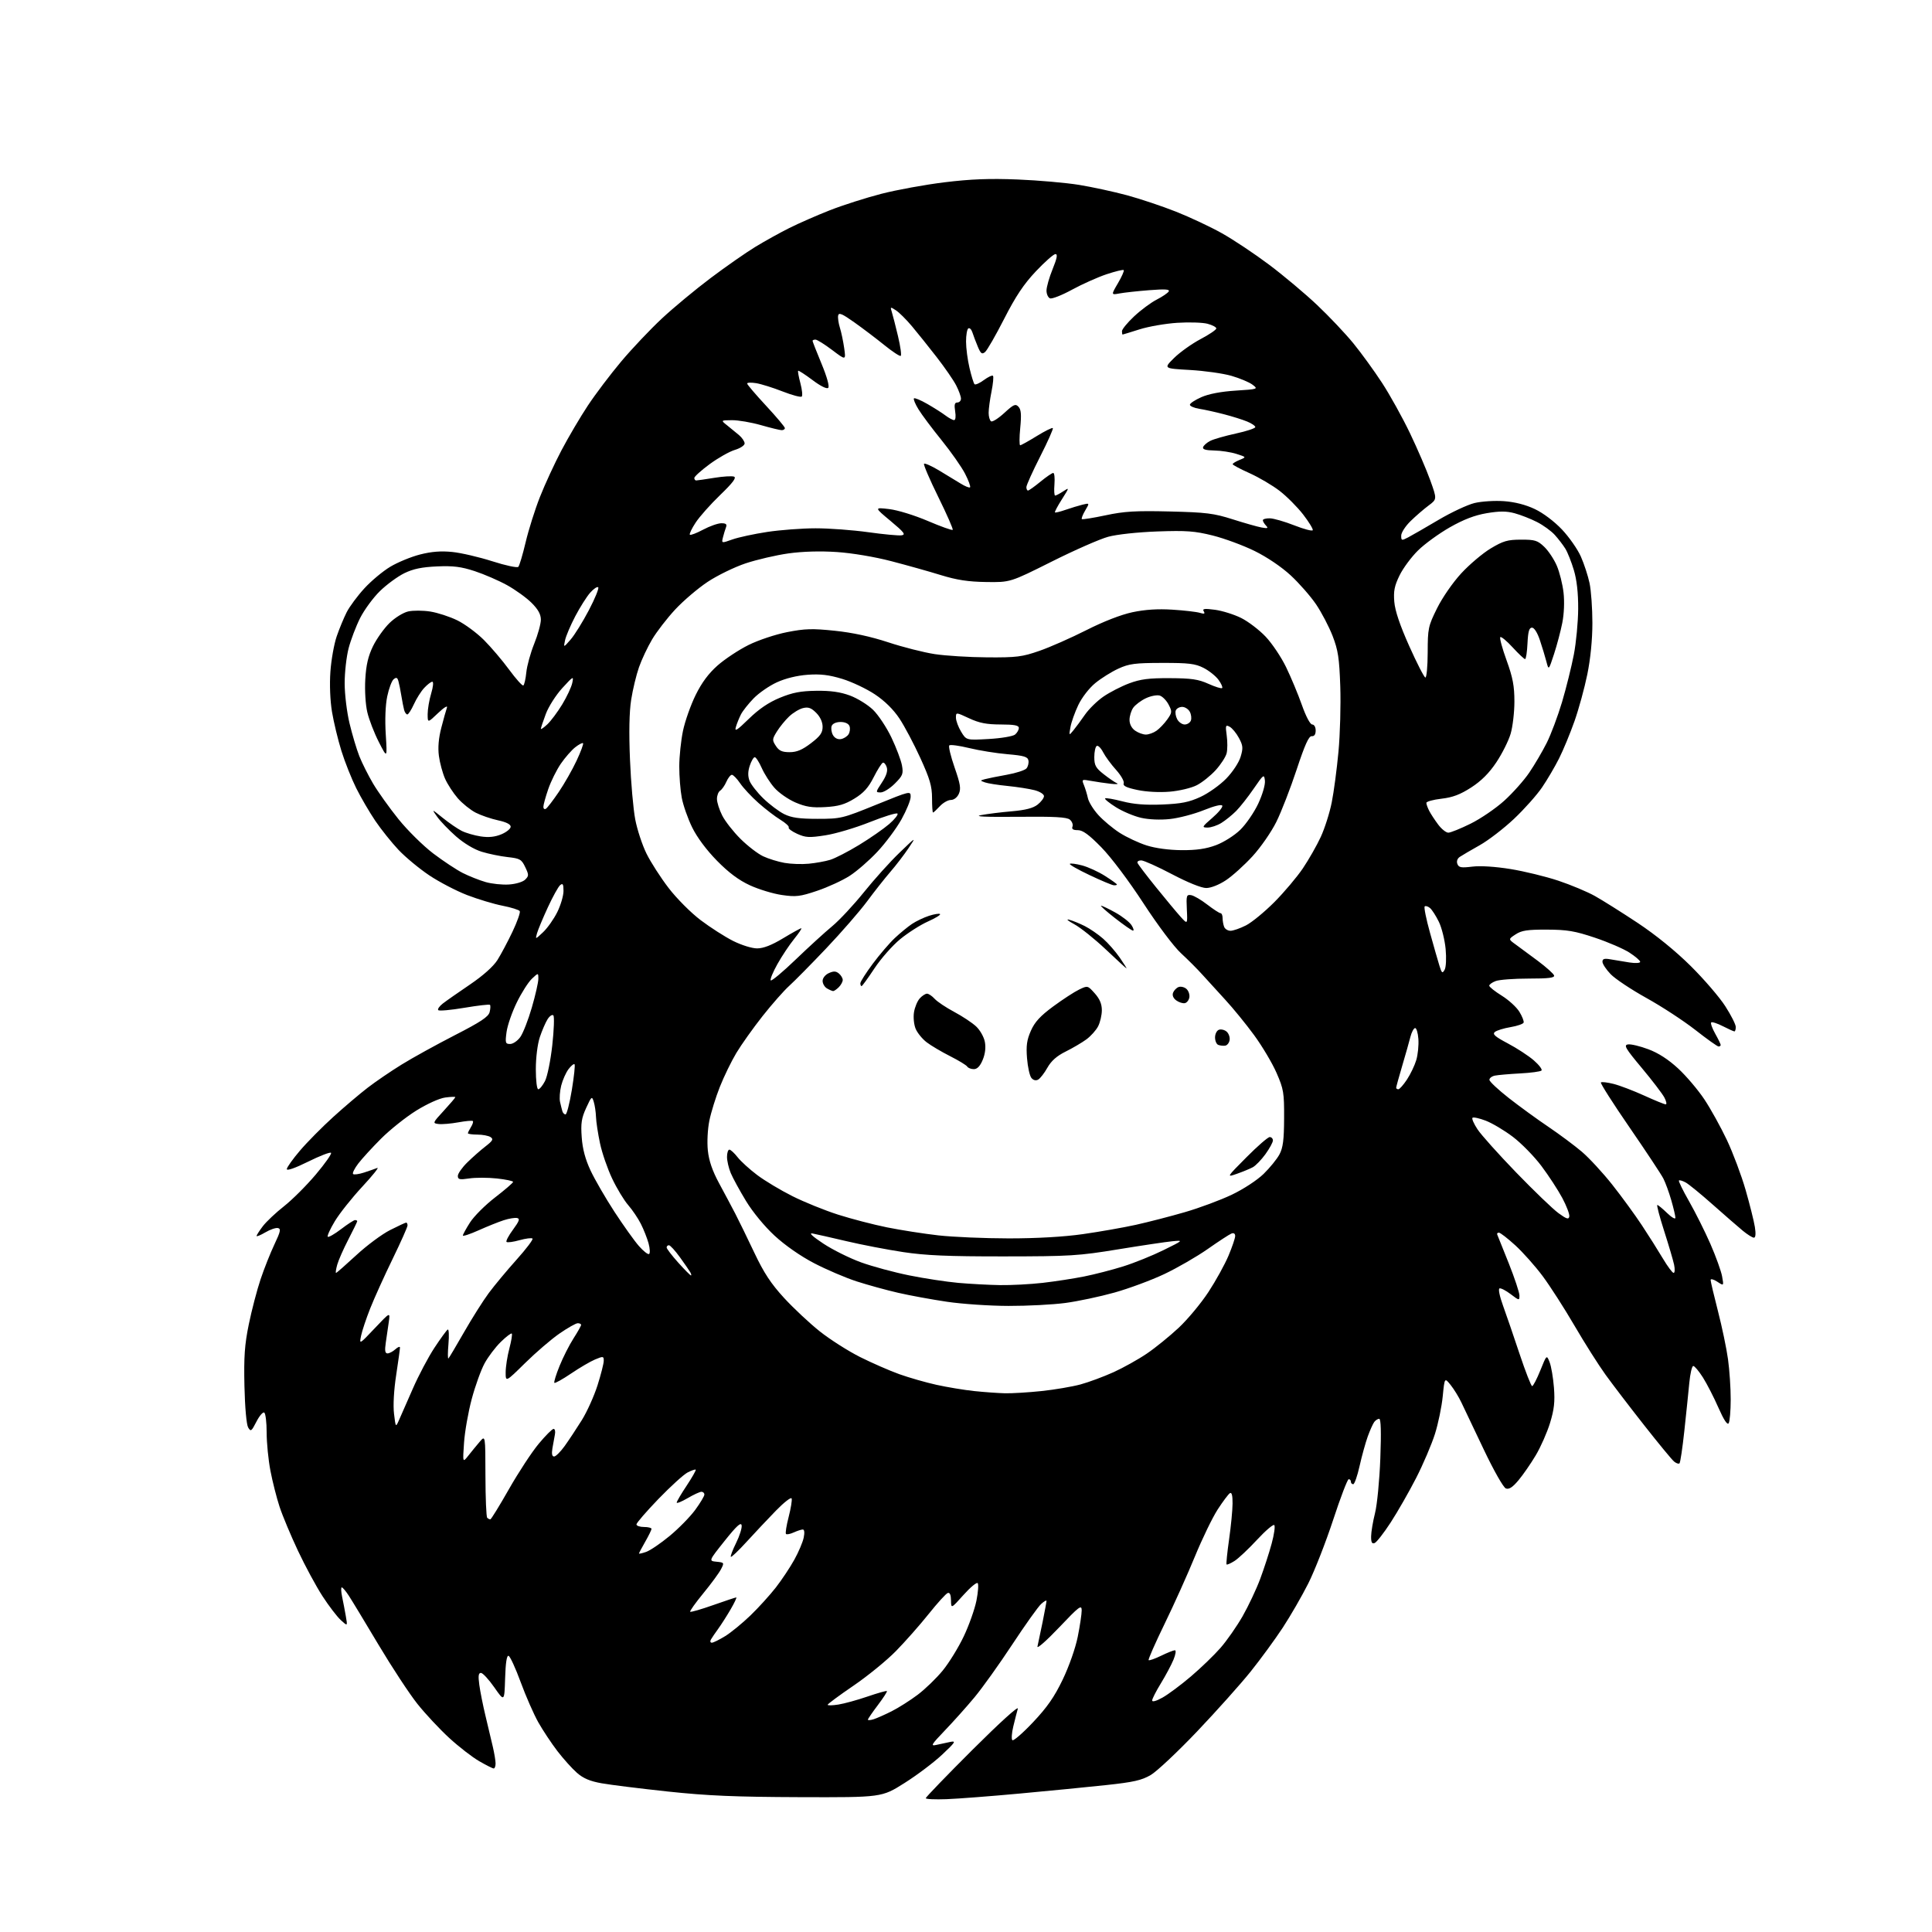 <?xml version="1.0" encoding="UTF-8" standalone="no"?>
<svg 
  version="1.1" 
  xmlns="http://www.w3.org/2000/svg" 
  xmlns:xlink="http://www.w3.org/1999/xlink" 
  xmlns:svg="http://www.w3.org/2000/svg"
  xmlns:rdf="http://www.w3.org/1999/02/22-rdf-syntax-ns#"
  xmlns:cc="http://creativecommons.org/ns#"
  xmlns:dc="http://purl.org/dc/elements/1.1/"
  viewBox="0 0 768 768"
  width="768"
  height="768"
>
<style>svg {background-color: white; }</style>"
<path stroke="none" fill="black" fill-rule="evenodd" d="M376.25,715.20C371.71,715.37 368.00,715.20 368.00,714.81C368.00,714.42 376.38,705.74 386.62,695.52C397.43,684.75 404.97,677.91 404.60,679.23C404.24,680.48 403.44,683.64 402.81,686.25C402.17,688.86 402.01,691.33 402.43,691.75C402.85,692.16 406.55,688.96 410.63,684.64C416.26,678.68 419.12,674.57 422.45,667.64C424.96,662.42 427.52,655.13 428.42,650.64C429.29,646.32 429.99,641.60 429.99,640.14C429.98,637.79 428.99,638.53 420.95,647.00C415.98,652.23 412.14,655.60 412.41,654.50C412.67,653.40 413.59,649.03 414.45,644.79C415.30,640.55 416.00,636.77 416.00,636.39C416.00,636.00 415.04,636.55 413.88,637.60C412.71,638.64 407.53,645.91 402.37,653.74C397.21,661.58 390.45,671.03 387.35,674.74C384.26,678.46 378.97,684.37 375.61,687.87C370.17,693.55 369.80,694.18 372.25,693.62C373.76,693.28 376.24,692.75 377.75,692.44C380.16,691.95 379.77,692.56 374.54,697.48C371.27,700.56 364.52,705.65 359.54,708.79C350.50,714.50 350.50,714.50 318.00,714.40C292.28,714.31 281.33,713.85 265.50,712.16C254.50,710.98 242.64,709.51 239.14,708.88C234.52,708.06 231.84,706.92 229.33,704.71C227.42,703.04 223.94,699.16 221.58,696.09C219.22,693.01 215.80,687.86 213.98,684.64C212.17,681.42 209.02,674.24 206.98,668.68C204.94,663.13 202.78,658.43 202.17,658.22C201.44,657.98 200.98,660.97 200.79,667.18C200.50,676.50 200.50,676.50 196.50,670.76C194.30,667.61 191.91,665.02 191.19,665.01C190.20,665.00 190.04,666.17 190.53,669.75C190.88,672.36 191.98,677.88 192.97,682.00C193.96,686.12 195.27,691.64 195.88,694.26C196.50,696.88 197.00,699.92 197.00,701.01C197.00,702.11 196.66,703.00 196.25,702.99C195.84,702.99 193.25,701.69 190.50,700.10C187.75,698.52 182.38,694.36 178.57,690.86C174.76,687.36 169.06,681.26 165.90,677.29C162.75,673.33 155.80,662.75 150.45,653.79C145.11,644.83 139.79,636.04 138.62,634.26C137.45,632.47 136.21,631.01 135.86,631.01C135.50,631.00 135.57,632.69 136.00,634.75C136.43,636.81 137.10,640.30 137.48,642.50C138.18,646.50 138.18,646.50 135.46,644.00C133.96,642.62 130.69,638.35 128.20,634.50C125.70,630.65 121.32,622.55 118.47,616.50C115.62,610.45 112.32,602.57 111.14,598.99C109.96,595.40 108.32,588.95 107.50,584.65C106.67,580.34 106.00,573.52 106.00,569.47C106.00,565.43 105.57,561.85 105.04,561.52C104.51,561.20 103.11,562.83 101.93,565.14C99.95,569.01 99.68,569.20 98.64,567.43C97.98,566.31 97.36,559.44 97.17,551.00C96.91,539.31 97.24,534.54 98.91,526.40C100.05,520.84 102.15,512.80 103.58,508.54C105.01,504.27 107.50,498.02 109.10,494.64C111.52,489.54 111.75,488.44 110.47,488.17C109.63,487.99 107.37,488.76 105.47,489.89C103.56,491.01 102.00,491.65 102.00,491.31C102.00,490.97 103.13,489.21 104.50,487.41C105.88,485.61 109.66,482.04 112.91,479.49C116.15,476.94 121.84,471.27 125.53,466.89C129.23,462.51 131.96,458.62 131.59,458.26C131.22,457.89 127.12,459.48 122.46,461.79C117.33,464.33 114.01,465.50 114.01,464.74C114.02,464.06 116.38,460.74 119.26,457.37C122.14,453.99 128.10,447.97 132.50,443.98C136.90,439.99 143.06,434.76 146.19,432.36C149.32,429.95 155.39,425.81 159.69,423.16C163.98,420.50 173.47,415.27 180.77,411.52C191.11,406.22 194.17,404.19 194.64,402.31C194.97,400.99 195.03,399.70 194.77,399.44C194.51,399.18 189.94,399.71 184.61,400.61C179.28,401.51 174.60,401.94 174.22,401.55C173.84,401.17 174.65,400.00 176.01,398.93C177.38,397.87 182.25,394.46 186.83,391.36C192.05,387.82 196.12,384.18 197.74,381.62C199.16,379.37 201.86,374.28 203.75,370.31C205.63,366.34 206.92,362.68 206.61,362.18C206.30,361.68 203.23,360.72 199.77,360.04C196.32,359.37 189.99,357.46 185.69,355.81C181.40,354.16 174.63,350.63 170.65,347.97C166.67,345.31 161.16,340.74 158.40,337.82C155.65,334.89 151.50,329.71 149.19,326.30C146.89,322.90 143.47,317.05 141.60,313.30C139.74,309.56 137.09,302.90 135.72,298.50C134.35,294.10 132.67,287.13 131.98,283.00C131.23,278.50 130.98,272.10 131.34,266.99C131.67,262.31 132.80,255.98 133.85,252.94C134.90,249.89 136.69,245.57 137.83,243.33C138.97,241.10 142.13,236.84 144.85,233.88C147.56,230.92 152.20,227.05 155.14,225.29C158.09,223.52 163.41,221.33 166.97,220.42C171.56,219.25 175.31,218.96 179.83,219.42C183.35,219.78 190.50,221.45 195.73,223.12C200.95,224.80 205.59,225.79 206.04,225.33C206.48,224.88 207.79,220.47 208.95,215.56C210.11,210.64 212.66,202.54 214.63,197.56C216.59,192.57 220.45,184.22 223.20,179.00C225.95,173.78 230.67,165.77 233.69,161.21C236.70,156.66 242.68,148.76 246.96,143.67C251.24,138.58 258.51,130.90 263.12,126.60C267.73,122.30 276.45,115.07 282.50,110.52C288.55,105.97 296.53,100.41 300.23,98.15C303.94,95.89 310.01,92.52 313.73,90.66C317.46,88.79 324.71,85.61 329.86,83.59C335.00,81.57 344.23,78.62 350.36,77.04C356.49,75.46 367.80,73.40 375.50,72.46C385.92,71.19 393.34,70.90 404.50,71.35C412.75,71.68 423.77,72.65 429.00,73.50C434.23,74.36 442.77,76.21 448.00,77.62C453.23,79.04 462.00,81.97 467.50,84.15C473.00,86.33 481.23,90.19 485.78,92.75C490.33,95.30 498.76,100.92 504.50,105.23C510.24,109.54 518.83,116.75 523.58,121.25C528.33,125.74 534.81,132.59 537.97,136.46C541.13,140.33 546.28,147.43 549.41,152.23C552.54,157.03 557.53,166.03 560.50,172.23C563.47,178.43 567.10,186.86 568.57,190.97C571.25,198.44 571.25,198.44 567.88,200.96C566.02,202.34 562.81,205.11 560.75,207.12C558.69,209.12 557.00,211.73 557.00,212.91C557.00,214.93 557.16,214.97 559.75,213.62C561.26,212.83 566.69,209.71 571.80,206.68C576.92,203.65 583.38,200.63 586.16,199.96C588.94,199.29 594.21,198.96 597.86,199.22C602.16,199.53 606.48,200.64 610.11,202.36C613.43,203.93 617.85,207.26 620.92,210.50C623.77,213.52 627.15,218.36 628.42,221.25C629.70,224.14 631.25,228.88 631.87,231.80C632.49,234.71 633.00,241.84 633.00,247.64C633.00,254.26 632.25,261.85 630.99,268.03C629.89,273.45 627.59,281.84 625.88,286.69C624.17,291.53 621.41,298.20 619.75,301.50C618.09,304.80 615.05,309.98 612.99,313.00C610.94,316.02 605.93,321.65 601.85,325.50C597.77,329.35 591.63,334.07 588.19,336.00C584.76,337.93 581.21,340.00 580.31,340.61C579.30,341.29 578.93,342.37 579.33,343.43C579.89,344.87 580.83,345.04 585.25,344.50C588.45,344.10 594.38,344.48 600.46,345.46C605.93,346.35 614.48,348.43 619.46,350.09C624.43,351.75 630.98,354.49 634.00,356.18C637.02,357.87 644.67,362.68 651.00,366.87C658.23,371.67 666.06,378.03 672.08,384.00C677.36,389.23 683.54,396.42 685.83,399.99C688.13,403.56 690.00,407.27 690.00,408.24C690.00,409.21 689.76,410.00 689.46,410.00C689.16,410.00 687.09,409.07 684.86,407.93C682.63,406.79 680.54,406.12 680.23,406.44C679.91,406.76 680.62,408.77 681.82,410.90C683.02,413.03 684.00,415.05 684.00,415.39C684.00,415.72 683.62,416.00 683.16,416.00C682.70,416.00 678.53,413.04 673.91,409.41C669.28,405.79 660.55,400.08 654.50,396.73C648.45,393.37 642.04,389.10 640.25,387.24C638.46,385.38 637.00,383.16 637.00,382.32C637.00,381.13 637.74,380.91 640.25,381.36C642.04,381.68 645.41,382.24 647.75,382.60C650.10,382.96 652.00,382.85 652.00,382.35C652.00,381.85 650.09,380.21 647.75,378.69C645.41,377.17 639.23,374.50 634.00,372.75C626.03,370.08 622.96,369.57 614.96,369.54C607.19,369.51 604.86,369.86 602.49,371.42C599.56,373.33 599.56,373.33 602.46,375.42C604.05,376.56 608.05,379.52 611.36,382.00C614.67,384.48 617.55,387.06 617.77,387.75C618.07,388.70 615.61,389.00 607.65,389.00C601.86,389.00 595.98,389.44 594.57,389.98C593.15,390.51 592.00,391.34 592.00,391.83C592.00,392.31 594.24,394.10 596.98,395.80C599.72,397.50 602.87,400.38 603.98,402.20C605.09,404.01 605.85,405.95 605.67,406.49C605.49,407.03 603.14,407.85 600.45,408.30C597.76,408.75 594.96,409.62 594.22,410.23C593.18,411.10 594.29,412.08 599.40,414.78C602.98,416.67 607.62,419.69 609.71,421.51C611.79,423.32 613.17,425.14 612.77,425.55C612.36,425.96 608.54,426.48 604.27,426.70C600.00,426.93 595.49,427.32 594.25,427.57C593.01,427.83 592.03,428.59 592.07,429.27C592.10,429.95 595.58,433.20 599.79,436.50C604.01,439.80 611.07,444.94 615.48,447.91C619.89,450.89 625.87,455.34 628.78,457.81C631.68,460.27 637.12,466.16 640.87,470.89C644.62,475.63 649.91,482.88 652.63,487.00C655.36,491.12 659.12,497.09 661.00,500.25C662.88,503.41 664.81,506.00 665.29,506.00C665.77,506.00 665.85,504.54 665.48,502.75C665.10,500.96 663.31,494.89 661.50,489.25C659.69,483.61 658.48,479.00 658.81,479.00C659.14,479.00 660.89,480.44 662.70,482.20C664.52,483.95 666.00,484.81 666.00,484.10C666.00,483.39 665.27,480.26 664.37,477.15C663.48,474.04 662.06,470.15 661.22,468.50C660.38,466.85 654.33,457.70 647.77,448.17C641.20,438.63 636.08,430.59 636.38,430.29C636.68,429.99 638.94,430.25 641.41,430.87C643.88,431.49 649.35,433.58 653.57,435.50C657.79,437.43 661.66,439.00 662.15,439.00C662.65,439.00 662.40,437.76 661.60,436.25C660.79,434.74 656.75,429.45 652.61,424.50C646.11,416.72 645.37,415.45 647.15,415.17C648.28,414.98 651.92,415.85 655.23,417.09C659.23,418.58 663.22,421.16 667.11,424.76C670.34,427.75 675.02,433.27 677.52,437.03C680.02,440.78 684.04,448.05 686.47,453.18C688.89,458.31 692.24,467.23 693.90,473.00C695.56,478.77 697.22,485.41 697.59,487.75C698.02,490.48 697.88,492.00 697.20,492.00C696.63,492.00 694.66,490.77 692.83,489.27C691.00,487.76 685.62,483.08 680.87,478.87C676.12,474.65 671.25,470.67 670.03,470.02C668.82,469.37 667.63,469.03 667.40,469.27C667.16,469.51 668.99,473.26 671.47,477.60C673.95,481.95 677.75,489.55 679.92,494.50C682.08,499.45 684.17,505.24 684.56,507.36C685.26,511.22 685.26,511.22 682.63,509.49C681.18,508.55 680.00,508.24 680.00,508.82C680.00,509.39 681.31,514.96 682.91,521.18C684.52,527.41 686.32,536.02 686.91,540.32C687.51,544.62 687.99,551.82 687.98,556.32C687.98,560.82 687.61,565.07 687.17,565.76C686.65,566.58 685.24,564.44 683.09,559.56C681.29,555.45 678.51,550.05 676.93,547.55C675.34,545.05 673.62,543.00 673.10,543.00C672.58,543.00 671.87,546.04 671.52,549.75C671.17,553.46 670.28,562.04 669.55,568.81C668.82,575.58 667.96,581.38 667.63,581.70C667.31,582.02 666.34,581.70 665.47,580.98C664.60,580.26 659.26,573.78 653.60,566.58C647.94,559.39 641.03,550.35 638.25,546.50C635.47,542.65 629.91,533.88 625.90,527.00C621.89,520.12 616.20,511.27 613.26,507.31C610.32,503.36 605.42,497.85 602.38,495.06C599.33,492.28 596.39,490.00 595.84,490.00C595.28,490.00 594.98,490.34 595.17,490.75C595.35,491.16 597.41,496.30 599.75,502.17C602.09,508.05 604.00,513.81 604.00,514.98C604.00,517.04 603.91,517.03 600.53,514.46C598.62,513.00 596.62,511.97 596.08,512.16C595.52,512.35 596.12,515.29 597.47,519.00C598.77,522.58 601.74,531.24 604.07,538.25C606.41,545.26 608.65,551.00 609.05,551.00C609.46,551.00 610.92,548.19 612.31,544.75C614.82,538.50 614.82,538.50 616.00,541.50C616.64,543.15 617.42,547.71 617.72,551.63C618.15,557.19 617.81,560.26 616.17,565.63C615.01,569.41 612.46,575.20 610.49,578.50C608.53,581.80 605.44,586.26 603.63,588.42C601.26,591.25 599.85,592.16 598.60,591.68C597.62,591.30 593.80,584.58 589.84,576.25C585.98,568.14 581.97,559.70 580.92,557.50C579.88,555.30 577.95,552.17 576.64,550.54C574.25,547.57 574.25,547.57 573.51,555.04C573.11,559.14 571.72,565.88 570.42,570.00C569.12,574.12 565.76,582.00 562.95,587.50C560.13,593.00 555.58,600.95 552.84,605.17C550.10,609.39 547.21,613.09 546.43,613.39C545.37,613.80 545.01,613.10 545.04,610.72C545.06,608.95 545.76,604.80 546.59,601.50C547.43,598.17 548.37,588.49 548.70,579.75C549.09,569.33 548.94,564.00 548.26,564.00C547.70,564.00 546.82,564.56 546.29,565.25C545.77,565.94 544.61,568.52 543.71,571.00C542.82,573.48 541.35,578.76 540.46,582.75C539.57,586.74 538.43,590.00 537.92,590.00C537.41,590.00 537.00,589.55 537.00,589.00C537.00,588.45 536.61,588.00 536.13,588.00C535.65,588.00 532.86,595.29 529.94,604.20C527.01,613.11 522.56,624.47 520.06,629.45C517.55,634.43 512.99,642.33 509.93,647.00C506.86,651.67 501.10,659.55 497.13,664.50C493.16,669.45 483.60,680.14 475.88,688.26C468.16,696.37 459.86,704.17 457.44,705.59C453.84,707.70 450.60,708.43 439.77,709.59C432.47,710.38 417.05,711.89 405.50,712.95C393.95,714.02 380.79,715.03 376.25,715.20zM347.25,683.44C348.49,683.05 351.73,681.62 354.45,680.25C357.17,678.88 361.83,675.93 364.81,673.68C367.79,671.43 372.27,667.10 374.76,664.05C377.26,661.00 381.01,654.90 383.10,650.50C385.19,646.10 387.46,639.70 388.15,636.28C388.83,632.86 389.05,629.72 388.64,629.31C388.23,628.89 385.68,631.02 382.99,634.03C378.09,639.50 378.09,639.50 378.04,636.17C378.01,633.97 377.58,632.97 376.75,633.24C376.06,633.46 372.65,637.21 369.17,641.57C365.69,645.93 359.84,652.56 356.17,656.30C352.50,660.05 344.89,666.26 339.25,670.10C333.61,673.95 329.00,677.36 329.00,677.68C329.00,678.00 330.91,677.96 333.25,677.59C335.59,677.22 340.81,675.79 344.85,674.40C348.90,673.01 352.37,672.03 352.56,672.23C352.76,672.42 351.13,674.94 348.96,677.81C346.78,680.69 345.00,683.29 345.00,683.59C345.00,683.89 346.01,683.82 347.25,683.44zM462.13,674.81C464.40,673.54 469.49,669.75 473.43,666.39C477.37,663.04 482.65,657.94 485.17,655.06C487.68,652.19 491.63,646.52 493.95,642.48C496.26,638.43 499.41,631.76 500.94,627.66C502.47,623.55 504.53,617.22 505.51,613.58C506.50,609.95 506.96,606.64 506.54,606.24C506.13,605.83 503.02,608.49 499.64,612.14C496.26,615.79 492.25,619.56 490.72,620.52C489.19,621.48 487.78,622.10 487.58,621.89C487.38,621.67 487.83,617.23 488.57,612.00C489.32,606.77 489.95,600.34 489.96,597.69C489.99,594.44 489.64,593.10 488.90,593.56C488.30,593.94 486.10,596.87 484.02,600.08C481.95,603.30 477.89,611.68 475.00,618.71C472.12,625.75 466.70,637.80 462.95,645.49C459.21,653.18 456.35,659.68 456.60,659.93C456.84,660.18 459.07,659.39 461.55,658.19C464.03,656.98 466.50,656.00 467.04,656.00C467.59,656.00 467.34,657.66 466.48,659.75C465.63,661.81 463.37,666.04 461.47,669.15C459.56,672.26 458.00,675.32 458.00,675.96C458.00,676.66 459.65,676.20 462.13,674.81zM282.96,653.00C283.55,653.00 285.94,651.82 288.27,650.39C290.60,648.95 295.13,645.24 298.34,642.14C301.55,639.04 306.10,634.02 308.45,631.00C310.79,627.98 314.09,623.02 315.76,620.00C317.44,616.98 319.11,613.04 319.48,611.25C319.90,609.25 319.76,608.00 319.13,608.00C318.56,608.00 316.95,608.52 315.54,609.16C314.14,609.80 312.74,610.08 312.44,609.77C312.14,609.47 312.61,606.43 313.50,603.02C314.38,599.60 314.92,596.29 314.69,595.66C314.46,595.02 311.63,597.23 308.39,600.56C305.15,603.90 299.90,609.47 296.73,612.95C293.55,616.44 290.76,619.09 290.52,618.86C290.29,618.62 291.24,616.12 292.64,613.29C294.03,610.47 295.01,607.33 294.81,606.33C294.55,604.97 292.81,606.56 288.07,612.50C281.69,620.50 281.69,620.50 284.84,620.81C287.91,621.12 287.95,621.19 286.60,623.81C285.83,625.29 282.67,629.60 279.56,633.38C276.46,637.16 274.12,640.45 274.36,640.69C274.60,640.93 278.70,639.75 283.48,638.06C288.25,636.38 292.39,635.00 292.67,635.00C292.96,635.00 291.95,637.14 290.43,639.75C288.91,642.36 286.68,645.85 285.48,647.50C284.28,649.15 282.98,651.06 282.59,651.75C282.20,652.44 282.37,653.00 282.96,653.00zM256.87,616.90C258.45,616.35 262.64,613.50 266.19,610.57C269.74,607.64 274.30,602.99 276.33,600.24C278.35,597.48 280.00,594.73 280.00,594.12C280.00,593.50 279.48,593.00 278.84,593.00C278.20,593.00 275.72,594.14 273.34,595.54C270.95,596.94 269.00,597.73 269.00,597.29C269.00,596.86 270.79,593.82 272.97,590.55C275.14,587.27 276.76,584.42 276.56,584.22C276.35,584.02 274.90,584.52 273.33,585.33C271.76,586.14 266.54,590.89 261.73,595.87C256.93,600.85 253.00,605.40 253.00,605.97C253.00,606.53 254.35,607.00 256.00,607.00C257.65,607.00 258.99,607.34 258.99,607.75C258.98,608.16 257.86,610.46 256.49,612.85C255.12,615.25 254.00,617.36 254.00,617.55C254.00,617.74 255.29,617.45 256.87,616.90zM194.92,603.97C195.24,603.95 198.58,598.52 202.34,591.91C206.11,585.29 211.41,577.21 214.13,573.94C216.85,570.67 219.52,568.00 220.06,568.00C220.60,568.00 220.83,569.01 220.58,570.25C220.34,571.49 219.89,573.96 219.59,575.75C219.23,577.95 219.45,578.99 220.28,578.98C220.95,578.97 222.85,577.07 224.50,574.77C226.15,572.46 229.20,567.86 231.27,564.54C233.34,561.22 236.15,554.99 237.52,550.70C238.88,546.41 240.00,542.01 240.00,540.93C240.00,539.09 239.80,539.06 236.55,540.41C234.66,541.21 230.35,543.73 226.98,546.02C223.60,548.31 220.63,549.96 220.37,549.70C220.11,549.44 221.04,546.41 222.44,542.97C223.83,539.53 226.33,534.60 227.99,532.02C229.65,529.44 231.00,527.03 231.00,526.66C231.00,526.30 230.40,526.00 229.67,526.00C228.93,526.00 225.67,527.84 222.42,530.09C219.16,532.34 213.01,537.62 208.75,541.82C201.00,549.45 201.00,549.45 201.01,545.48C201.02,543.29 201.68,539.05 202.48,536.05C203.27,533.05 203.71,530.38 203.44,530.11C203.18,529.85 201.22,531.33 199.09,533.42C196.95,535.50 194.05,539.34 192.63,541.95C191.21,544.55 188.91,550.92 187.53,556.09C186.14,561.27 184.76,569.10 184.46,573.50C183.91,581.50 183.91,581.50 186.21,578.59C187.47,576.99 189.50,574.51 190.72,573.09C192.94,570.50 192.94,570.50 192.97,586.58C192.99,595.43 193.30,602.97 193.67,603.33C194.03,603.70 194.60,603.98 194.92,603.97zM158.62,564.49C159.35,562.85 161.82,557.23 164.11,552.00C166.39,546.77 170.26,539.47 172.69,535.77C175.13,532.07 177.51,528.81 177.97,528.52C178.43,528.23 178.57,530.81 178.27,534.25C177.97,537.69 177.97,540.27 178.26,540.00C178.55,539.73 181.36,535.00 184.50,529.50C187.65,524.00 192.06,517.02 194.30,514.00C196.54,510.98 201.51,505.01 205.34,500.74C209.17,496.47 212.03,492.69 211.68,492.35C211.34,492.01 209.01,492.30 206.50,493.00C203.99,493.70 201.68,494.01 201.35,493.68C201.03,493.36 202.18,491.16 203.93,488.80C206.44,485.38 206.77,484.43 205.54,484.18C204.68,484.00 202.30,484.39 200.24,485.06C198.18,485.72 193.69,487.53 190.25,489.07C186.81,490.61 184.00,491.54 184.00,491.13C184.00,490.73 185.28,488.39 186.84,485.95C188.40,483.50 192.88,479.02 196.80,476.00C200.72,472.98 203.94,470.20 203.96,469.83C203.98,469.46 201.08,468.85 197.51,468.46C193.94,468.08 188.99,468.07 186.51,468.45C182.69,469.02 182.00,468.87 182.00,467.44C182.00,466.52 183.69,464.11 185.75,462.09C187.81,460.07 191.07,457.19 193.00,455.70C195.89,453.46 196.24,452.82 195.00,452.01C194.18,451.47 191.81,451.02 189.75,451.02C187.69,451.01 186.00,450.77 186.00,450.49C186.00,450.20 186.55,449.10 187.21,448.03C187.88,446.96 188.22,445.89 187.96,445.63C187.71,445.38 185.10,445.61 182.17,446.15C179.24,446.68 175.72,446.98 174.34,446.81C171.89,446.51 171.93,446.40 176.42,441.52C178.94,438.78 181.00,436.36 181.00,436.14C181.00,435.92 179.19,435.98 176.98,436.28C174.66,436.59 169.78,438.80 165.44,441.50C161.30,444.08 155.03,449.08 151.49,452.62C147.96,456.15 143.87,460.62 142.40,462.55C140.93,464.48 140.01,466.34 140.35,466.69C140.70,467.04 142.68,466.77 144.74,466.10C146.81,465.42 149.17,464.60 149.99,464.27C150.81,463.94 148.11,467.31 143.99,471.75C139.87,476.19 134.97,482.35 133.11,485.44C131.25,488.53 129.98,491.31 130.29,491.63C130.61,491.94 132.98,490.58 135.58,488.60C138.17,486.62 140.67,485.00 141.14,485.00C141.61,485.00 142.00,485.20 142.00,485.45C142.00,485.70 140.41,488.96 138.48,492.70C136.54,496.44 134.55,500.96 134.05,502.75C133.55,504.54 133.34,506.00 133.58,506.00C133.82,506.00 137.43,502.83 141.61,498.97C145.78,495.10 151.84,490.60 155.07,488.97C158.30,487.33 161.18,486.00 161.47,486.00C161.76,486.00 162.00,486.51 162.00,487.13C162.00,487.75 159.32,493.76 156.05,500.48C152.77,507.21 148.78,516.04 147.17,520.10C145.56,524.17 143.92,529.08 143.53,531.00C142.82,534.50 142.82,534.50 148.97,528.00C155.12,521.50 155.12,521.50 154.55,525.50C154.23,527.70 153.69,531.41 153.35,533.75C152.89,536.90 153.07,538.00 154.04,538.00C154.75,538.00 156.17,537.26 157.17,536.35C158.18,535.43 159.00,535.14 159.00,535.68C159.00,536.23 158.32,541.14 157.49,546.59C156.57,552.57 156.23,558.68 156.63,561.99C157.29,567.49 157.29,567.49 158.62,564.49zM399.50,553.85C402.25,553.91 408.77,553.52 414.00,552.97C419.22,552.42 426.19,551.23 429.50,550.34C432.80,549.44 438.70,547.25 442.62,545.48C446.54,543.70 452.51,540.37 455.88,538.08C459.26,535.79 464.96,531.16 468.55,527.81C472.13,524.45 477.45,518.06 480.37,513.60C483.29,509.15 486.87,502.66 488.34,499.18C489.80,495.71 491.00,492.17 491.00,491.33C491.00,490.38 490.43,490.00 489.53,490.35C488.72,490.66 484.48,493.42 480.12,496.48C475.75,499.54 467.97,504.03 462.84,506.46C457.70,508.89 448.77,512.20 443.00,513.82C437.23,515.43 428.45,517.29 423.50,517.95C418.55,518.61 408.40,519.14 400.94,519.12C393.47,519.11 382.45,518.36 376.44,517.47C370.42,516.58 361.68,514.98 357.00,513.90C352.32,512.83 344.90,510.78 340.50,509.36C336.10,507.93 328.50,504.68 323.60,502.13C318.19,499.31 312.05,495.03 307.90,491.19C303.92,487.52 299.19,481.77 296.54,477.40C294.04,473.28 291.32,468.30 290.50,466.34C289.67,464.37 289.00,461.46 289.00,459.88C289.00,458.30 289.42,457.00 289.93,457.00C290.44,457.00 291.91,458.35 293.20,460.00C294.49,461.65 298.01,464.85 301.02,467.11C304.04,469.38 310.32,473.15 315.00,475.49C319.68,477.84 327.83,481.14 333.12,482.83C338.41,484.52 347.19,486.80 352.62,487.90C358.05,488.99 367.23,490.43 373.00,491.08C378.77,491.73 391.38,492.27 401.00,492.28C412.15,492.28 422.85,491.67 430.50,490.58C437.10,489.64 446.55,487.98 451.50,486.89C456.45,485.79 465.23,483.53 471.00,481.85C476.77,480.18 485.16,477.06 489.63,474.93C494.25,472.73 499.71,469.16 502.29,466.66C504.78,464.23 507.63,460.73 508.61,458.88C510.02,456.24 510.42,453.09 510.45,444.50C510.50,434.38 510.26,432.94 507.45,426.50C505.77,422.65 501.76,415.90 498.54,411.50C495.32,407.10 490.16,400.78 487.09,397.45C484.02,394.12 479.91,389.62 477.97,387.45C476.03,385.28 472.20,381.44 469.47,378.93C466.62,376.31 460.22,367.79 454.50,359.01C448.70,350.11 441.69,340.79 437.81,336.83C432.85,331.77 430.43,330.00 428.46,330.00C426.55,330.00 425.94,329.59 426.33,328.57C426.63,327.79 426.16,326.55 425.29,325.82C424.07,324.81 419.19,324.54 404.60,324.69C391.65,324.81 386.95,324.60 390.00,324.02C392.48,323.55 397.97,322.86 402.22,322.50C407.66,322.03 410.69,321.25 412.47,319.84C413.86,318.75 415.00,317.23 415.00,316.47C415.00,315.70 413.32,314.64 411.25,314.11C409.19,313.57 404.35,312.82 400.50,312.43C396.65,312.05 392.61,311.41 391.52,311.01C389.54,310.29 389.54,310.28 391.52,309.73C392.61,309.43 396.52,308.64 400.22,307.98C403.91,307.32 407.43,306.18 408.05,305.44C408.66,304.70 409.01,303.29 408.82,302.30C408.54,300.82 407.06,300.38 400.49,299.81C396.09,299.44 389.25,298.34 385.28,297.37C381.30,296.40 377.74,295.93 377.36,296.31C376.97,296.70 377.92,300.63 379.46,305.07C381.76,311.66 382.06,313.56 381.15,315.56C380.50,317.00 379.20,318.00 377.97,318.00C376.84,318.00 374.86,319.12 373.59,320.50C372.31,321.88 371.10,323.00 370.89,323.00C370.67,323.00 370.50,320.41 370.50,317.25C370.49,312.55 369.65,309.65 365.87,301.36C363.33,295.79 359.59,288.71 357.55,285.64C355.16,282.04 351.71,278.63 347.79,276.02C344.46,273.80 338.60,271.03 334.77,269.86C329.52,268.27 326.14,267.86 321.06,268.23C316.86,268.53 312.25,269.66 308.84,271.22C305.83,272.59 301.66,275.47 299.58,277.61C297.50,279.75 295.23,282.62 294.53,284.00C293.83,285.38 292.92,287.62 292.52,289.00C291.93,291.00 292.95,290.36 297.64,285.78C301.68,281.84 305.52,279.23 310.00,277.38C315.06,275.30 318.27,274.68 324.50,274.60C330.23,274.53 334.03,275.07 337.88,276.49C340.84,277.59 344.97,280.15 347.06,282.17C349.15,284.20 352.43,289.15 354.36,293.18C356.28,297.21 358.16,302.18 358.54,304.24C359.15,307.61 358.87,308.33 355.71,311.49C353.78,313.42 351.25,315.00 350.09,315.00C348.02,315.00 348.03,314.92 350.57,311.07C352.35,308.38 352.96,306.46 352.50,305.01C352.13,303.84 351.43,303.03 350.95,303.19C350.46,303.36 348.81,305.97 347.28,309.00C345.19,313.13 343.29,315.23 339.62,317.47C335.80,319.80 333.29,320.53 328.04,320.83C322.75,321.13 320.27,320.74 316.17,318.98C313.32,317.75 309.57,315.14 307.85,313.17C306.12,311.21 303.86,307.67 302.81,305.30C301.76,302.94 300.51,301.00 300.03,301.00C299.55,301.00 298.66,302.51 298.05,304.36C297.28,306.68 297.25,308.53 297.95,310.38C298.51,311.84 300.98,315.00 303.43,317.38C305.89,319.77 309.61,322.57 311.70,323.61C314.62,325.06 317.70,325.50 325.00,325.50C334.23,325.50 334.90,325.34 348.25,319.91C361.93,314.36 362.00,314.34 362.00,316.75C362.00,318.08 360.35,322.12 358.34,325.73C356.32,329.33 352.03,335.10 348.79,338.56C345.56,342.02 340.59,346.34 337.74,348.17C334.89,350.00 329.09,352.67 324.85,354.10C318.00,356.41 316.42,356.59 310.82,355.78C307.34,355.28 301.62,353.54 298.10,351.92C293.65,349.87 289.66,346.89 284.99,342.13C280.82,337.88 277.08,332.85 275.14,328.89C273.42,325.38 271.56,320.08 271.01,317.11C270.45,314.15 270.01,308.53 270.02,304.61C270.03,300.70 270.70,294.35 271.50,290.50C272.31,286.65 274.57,280.26 276.52,276.30C278.96,271.34 281.68,267.68 285.28,264.51C288.15,261.98 293.66,258.34 297.51,256.42C301.42,254.47 308.23,252.20 312.90,251.28C319.98,249.89 322.90,249.80 331.88,250.74C338.84,251.46 346.14,253.04 353.07,255.32C358.88,257.24 367.20,259.35 371.57,260.02C375.93,260.68 385.35,261.27 392.50,261.31C404.12,261.39 406.32,261.11 413.17,258.73C417.39,257.27 425.78,253.56 431.83,250.50C438.62,247.06 445.61,244.34 450.16,243.37C455.15,242.31 460.22,241.98 466.00,242.35C470.68,242.64 475.58,243.21 476.91,243.60C478.75,244.15 479.12,244.01 478.51,243.01C477.86,241.97 478.76,241.84 482.99,242.40C485.89,242.79 490.58,244.26 493.39,245.66C496.20,247.07 500.57,250.40 503.10,253.07C505.63,255.73 509.30,261.19 511.24,265.20C513.19,269.22 516.02,275.99 517.52,280.25C519.13,284.81 520.82,288.00 521.63,288.00C522.41,288.00 523.00,289.03 523.00,290.39C523.00,291.95 522.46,292.73 521.44,292.64C520.28,292.54 518.71,296.02 515.43,305.94C512.99,313.33 509.37,322.65 507.39,326.66C505.41,330.67 501.15,336.83 497.89,340.38C494.64,343.92 489.89,348.21 487.32,349.91C484.57,351.73 481.36,353.00 479.49,353.00C477.59,353.00 472.17,350.81 465.91,347.52C460.19,344.51 454.68,342.03 453.67,342.02C452.66,342.01 451.98,342.45 452.17,342.99C452.35,343.54 455.65,347.89 459.50,352.65C463.35,357.42 467.76,362.71 469.29,364.41C472.08,367.50 472.08,367.50 471.79,361.50C471.52,355.98 471.66,355.53 473.50,355.84C474.60,356.02 477.49,357.71 479.91,359.59C482.34,361.46 484.70,363.00 485.16,363.00C485.62,363.00 486.00,363.86 486.00,364.92C486.00,365.97 486.27,367.55 486.61,368.42C486.94,369.29 488.08,370.00 489.15,370.00C490.21,370.00 492.97,369.04 495.29,367.86C497.61,366.68 502.68,362.51 506.57,358.61C510.46,354.70 515.56,348.65 517.91,345.18C520.25,341.70 523.46,336.08 525.03,332.68C526.60,329.28 528.56,323.12 529.38,319.00C530.21,314.88 531.41,305.80 532.06,298.84C532.71,291.87 533.03,280.17 532.78,272.84C532.39,261.54 531.92,258.47 529.72,252.77C528.28,249.08 525.33,243.43 523.15,240.22C520.97,237.02 516.45,231.85 513.09,228.74C509.43,225.35 503.67,221.46 498.74,219.03C494.21,216.80 486.72,214.04 482.10,212.88C474.95,211.10 471.66,210.85 460.10,211.26C452.16,211.55 444.00,212.43 440.50,213.38C437.20,214.28 427.09,218.72 418.04,223.26C401.58,231.50 401.58,231.50 392.04,231.36C384.87,231.26 380.39,230.57 374.00,228.61C369.32,227.16 360.43,224.67 354.24,223.06C347.66,221.35 338.69,219.84 332.65,219.44C326.03,219.00 319.11,219.20 313.41,219.99C308.51,220.68 300.86,222.46 296.40,223.94C291.95,225.43 285.14,228.75 281.27,231.32C277.39,233.90 271.59,238.85 268.36,242.33C265.14,245.81 261.03,251.13 259.24,254.15C257.44,257.17 255.09,262.15 254.01,265.23C252.93,268.30 251.53,274.12 250.90,278.16C250.14,282.99 249.98,291.13 250.43,301.95C250.80,310.99 251.74,321.70 252.52,325.75C253.29,329.79 255.30,335.89 256.98,339.30C258.66,342.71 262.62,348.88 265.79,353.00C269.00,357.18 274.64,362.84 278.53,365.78C282.36,368.68 288.16,372.39 291.41,374.03C294.74,375.70 298.91,377.00 300.97,377.00C303.46,377.00 306.74,375.73 311.26,373.00C314.91,370.80 318.17,369.00 318.51,369.00C318.85,369.00 317.58,370.91 315.69,373.25C313.79,375.59 310.78,380.11 309.00,383.30C307.22,386.48 306.04,389.37 306.39,389.72C306.73,390.07 311.20,386.33 316.30,381.43C321.41,376.52 327.93,370.56 330.79,368.20C333.66,365.83 339.32,359.75 343.39,354.70C347.45,349.64 353.81,342.57 357.53,339.00C364.28,332.50 364.28,332.50 361.11,337.22C359.37,339.82 356.14,344.03 353.93,346.58C351.73,349.13 347.54,354.43 344.64,358.36C341.73,362.28 334.43,370.67 328.42,377.00C322.42,383.32 315.80,390.02 313.73,391.89C311.65,393.76 306.89,399.16 303.15,403.89C299.41,408.63 294.72,415.22 292.72,418.55C290.73,421.87 287.77,427.95 286.15,432.05C284.52,436.15 282.65,442.19 281.98,445.48C281.29,448.86 281.03,454.01 281.38,457.34C281.81,461.43 283.16,465.38 285.85,470.36C287.98,474.29 290.88,479.75 292.31,482.50C293.73,485.25 297.14,492.23 299.87,498.00C303.66,506.00 306.47,510.27 311.67,515.94C315.43,520.03 321.83,526.02 325.89,529.25C329.96,532.48 337.16,537.06 341.89,539.44C346.63,541.81 353.65,544.88 357.50,546.26C361.35,547.64 367.99,549.54 372.27,550.49C376.54,551.43 383.29,552.55 387.27,552.97C391.24,553.39 396.75,553.78 399.50,553.85zM397.50,510.85C401.90,510.92 409.53,510.52 414.46,509.96C419.39,509.39 426.81,508.25 430.96,507.42C435.11,506.59 442.10,504.79 446.50,503.41C450.90,502.03 458.10,499.12 462.50,496.95C470.50,493.00 470.50,493.00 466.00,493.42C463.52,493.66 453.85,495.10 444.50,496.63C428.77,499.21 425.38,499.42 399.00,499.44C376.90,499.46 367.92,499.07 359.00,497.72C352.68,496.76 342.55,494.82 336.50,493.39C330.45,491.97 324.38,490.59 323.00,490.33C321.40,490.03 322.94,491.47 327.29,494.35C331.02,496.82 337.77,500.17 342.29,501.81C346.80,503.44 355.41,505.77 361.41,506.98C367.41,508.20 376.18,509.53 380.91,509.96C385.63,510.38 393.10,510.78 397.50,510.85zM274.65,507.00C274.91,507.00 274.79,506.44 274.40,505.75C274.01,505.06 272.14,502.36 270.26,499.75C268.37,497.14 266.42,495.00 265.91,495.00C265.41,495.00 265.00,495.40 265.00,495.89C265.00,496.38 267.07,499.08 269.59,501.89C272.12,504.70 274.40,507.00 274.65,507.00zM258.02,498.49C258.47,498.21 258.37,496.30 257.81,494.24C257.24,492.18 255.87,488.70 254.75,486.50C253.64,484.30 251.38,480.95 249.72,479.05C248.07,477.16 245.20,472.42 243.35,468.52C241.50,464.63 239.32,458.31 238.51,454.47C237.70,450.64 236.98,445.93 236.92,444.00C236.85,442.07 236.46,439.38 236.03,438.00C235.31,435.63 235.15,435.76 233.01,440.42C231.15,444.47 230.84,446.53 231.24,452.07C231.57,456.72 232.66,460.82 234.77,465.33C236.46,468.92 240.74,476.31 244.29,481.76C247.85,487.20 252.20,493.30 253.98,495.32C255.75,497.34 257.57,498.77 258.02,498.49zM623.82,483.60C624.00,482.74 622.75,479.43 621.05,476.24C619.35,473.06 615.61,467.32 612.73,463.49C609.85,459.66 604.73,454.43 601.35,451.88C597.98,449.33 593.13,446.45 590.58,445.48C588.04,444.51 585.67,443.99 585.33,444.34C584.99,444.68 585.89,446.75 587.34,448.93C588.78,451.12 595.71,458.85 602.73,466.11C609.76,473.37 617.30,480.63 619.50,482.23C622.72,484.58 623.56,484.85 623.82,483.60zM491.70,466.60C487.50,468.07 487.50,468.07 495.48,460.04C499.86,455.62 504.03,452.00 504.73,452.00C505.43,452.00 506.00,452.61 506.00,453.35C506.00,454.09 504.66,456.54 503.03,458.80C501.40,461.05 499.13,463.40 497.98,464.01C496.84,464.62 494.01,465.79 491.70,466.60zM224.81,443.00C225.30,443.00 226.42,438.63 227.31,433.29C228.19,427.95 228.68,423.35 228.39,423.06C228.10,422.77 227.02,423.65 225.99,425.01C224.96,426.38 223.65,429.32 223.09,431.54C222.54,433.76 222.32,436.69 222.63,438.04C222.93,439.39 223.35,441.06 223.56,441.75C223.77,442.44 224.33,443.00 224.81,443.00zM213.97,433.00C214.51,433.00 215.71,431.54 216.64,429.75C217.57,427.96 218.87,421.57 219.54,415.50C220.21,409.45 220.40,404.11 219.97,403.64C219.54,403.17 218.51,403.85 217.68,405.14C216.86,406.44 215.47,409.65 214.59,412.28C213.67,415.06 213.00,420.42 213.00,425.03C213.00,429.54 213.42,433.00 213.97,433.00zM555.87,433.00C556.34,433.00 557.88,431.27 559.28,429.15C560.68,427.03 562.35,423.55 562.99,421.40C563.63,419.26 564.01,415.48 563.83,413.00C563.65,410.52 563.05,408.58 562.50,408.67C561.95,408.77 561.12,410.35 560.66,412.17C560.20,414.00 558.74,419.17 557.41,423.65C556.08,428.13 555.00,432.06 555.00,432.40C555.00,432.73 555.39,433.00 555.87,433.00zM412.70,429.15C411.76,429.67 410.77,429.43 410.00,428.50C409.32,427.68 408.54,424.17 408.26,420.68C407.86,415.68 408.18,413.37 409.80,409.73C411.33,406.25 413.53,403.86 418.67,400.07C422.43,397.30 427.05,394.29 428.94,393.38C432.37,391.73 432.37,391.73 435.19,394.88C437.15,397.08 438.00,399.10 438.00,401.57C438.00,403.51 437.33,406.39 436.52,407.97C435.70,409.55 433.60,411.89 431.86,413.17C430.11,414.45 426.41,416.63 423.62,418.01C420.10,419.75 417.89,421.71 416.36,424.42C415.16,426.57 413.51,428.69 412.70,429.15zM387.11,425.00C386.01,425.00 384.83,424.54 384.49,423.98C384.14,423.42 381.07,421.55 377.68,419.84C374.28,418.12 370.08,415.64 368.36,414.32C366.63,413.00 364.66,410.58 363.98,408.95C363.29,407.29 363.00,404.36 363.33,402.36C363.65,400.38 364.68,397.91 365.61,396.88C366.55,395.84 367.85,395.00 368.50,395.00C369.15,395.00 370.52,395.92 371.54,397.05C372.56,398.17 376.05,400.51 379.30,402.24C382.55,403.97 386.47,406.57 388.02,408.02C389.58,409.47 391.14,412.24 391.50,414.17C391.93,416.43 391.62,418.98 390.63,421.34C389.60,423.82 388.46,425.00 387.11,425.00zM487.00,415.67C486.18,415.78 484.94,415.63 484.25,415.35C483.56,415.07 483.00,413.73 483.00,412.39C483.00,411.04 483.68,409.68 484.51,409.36C485.34,409.04 486.72,409.35 487.56,410.05C488.41,410.75 488.96,412.26 488.80,413.40C488.63,414.54 487.82,415.57 487.00,415.67zM202.80,415.00C203.93,415.00 205.76,413.75 206.84,412.22C207.93,410.69 209.99,405.42 211.41,400.51C212.84,395.60 214.00,390.48 214.00,389.12C214.00,386.65 214.00,386.65 211.44,389.06C210.03,390.38 207.33,394.62 205.44,398.48C203.54,402.34 201.71,407.64 201.36,410.25C200.78,414.59 200.91,415.00 202.80,415.00zM470.98,398.77C470.15,398.93 468.61,398.43 467.57,397.67C466.39,396.81 465.92,395.66 466.31,394.62C466.67,393.70 467.65,392.69 468.49,392.37C469.33,392.04 470.72,392.35 471.56,393.05C472.41,393.75 472.96,395.26 472.80,396.40C472.63,397.54 471.82,398.61 470.98,398.77zM331.18,393.97C330.81,393.95 329.71,393.48 328.75,392.92C327.79,392.36 327.00,391.01 327.00,389.93C327.00,388.80 328.06,387.47 329.47,386.83C331.36,385.97 332.30,386.00 333.47,386.98C334.31,387.67 335.00,388.83 335.00,389.55C335.00,390.27 334.29,391.56 333.43,392.43C332.56,393.29 331.55,393.99 331.18,393.97zM342.48,392.00C342.22,392.00 342.00,391.49 342.00,390.87C342.00,390.25 344.22,386.76 346.93,383.12C349.64,379.48 353.58,374.88 355.68,372.91C357.78,370.93 360.85,368.41 362.50,367.30C364.15,366.19 367.22,364.72 369.32,364.04C371.42,363.36 373.38,363.05 373.69,363.36C374.00,363.66 371.83,364.99 368.87,366.31C365.92,367.62 360.97,370.77 357.87,373.31C354.77,375.84 350.15,381.09 347.60,384.96C345.04,388.83 342.74,392.00 342.48,392.00zM574.26,385.50C574.83,384.48 575.00,380.93 574.66,377.22C574.32,373.65 573.12,368.81 571.98,366.45C570.83,364.09 569.24,361.61 568.43,360.94C567.62,360.27 566.67,359.99 566.33,360.33C565.99,360.67 566.93,365.35 568.43,370.73C569.92,376.10 571.61,382.03 572.20,383.90C573.12,386.87 573.38,387.07 574.26,385.50zM447.80,384.95C447.63,384.93 443.90,381.51 439.50,377.35C435.10,373.20 429.48,368.71 427.00,367.37C424.52,366.04 423.62,365.24 425.00,365.60C426.38,365.96 429.17,367.10 431.22,368.13C433.27,369.17 436.56,371.43 438.53,373.16C440.50,374.89 443.46,378.27 445.11,380.66C446.75,383.04 447.96,384.98 447.80,384.95zM215.89,370.56C217.61,368.94 220.14,365.36 221.51,362.61C222.88,359.86 224.00,356.07 224.00,354.18C224.00,351.44 223.73,350.98 222.66,351.86C221.93,352.47 219.72,356.47 217.75,360.74C215.78,365.01 213.86,369.62 213.47,371.00C212.76,373.50 212.76,373.50 215.89,370.56zM450.37,369.94C449.89,369.90 446.66,367.65 443.19,364.94C439.72,362.22 437.25,360.01 437.69,360.02C438.14,360.04 440.71,361.27 443.41,362.77C446.10,364.27 448.97,366.51 449.78,367.75C450.58,368.99 450.85,369.97 450.37,369.94zM202.32,351.60C205.06,351.42 207.85,350.58 208.77,349.66C210.26,348.17 210.26,347.77 208.78,344.67C207.32,341.61 206.68,341.24 201.84,340.71C198.90,340.39 194.25,339.43 191.50,338.59C188.49,337.67 184.42,335.23 181.28,332.48C178.42,329.96 175.05,326.46 173.80,324.70C171.52,321.50 171.52,321.50 176.01,325.13C178.48,327.12 181.86,329.44 183.51,330.28C185.17,331.12 188.58,332.11 191.09,332.49C194.26,332.97 196.76,332.71 199.32,331.64C201.35,330.79 203.00,329.44 203.00,328.63C203.00,327.68 201.24,326.79 197.97,326.09C195.20,325.49 191.22,324.13 189.12,323.06C187.03,321.99 183.83,319.43 182.01,317.36C180.20,315.29 177.91,311.78 176.92,309.55C175.94,307.32 174.83,303.25 174.47,300.50C174.03,297.17 174.35,293.43 175.43,289.28C176.31,285.86 177.32,282.26 177.67,281.28C178.02,280.28 176.47,281.24 174.15,283.45C170.00,287.41 170.00,287.41 170.00,283.86C170.00,281.91 170.63,278.22 171.40,275.66C172.19,273.03 172.39,271.00 171.85,271.00C171.33,271.00 169.88,272.11 168.62,273.47C167.36,274.82 165.52,277.75 164.52,279.97C163.51,282.18 162.34,284.00 161.92,284.00C161.49,284.00 160.92,283.21 160.65,282.25C160.39,281.29 159.89,278.70 159.53,276.50C159.18,274.30 158.65,271.69 158.36,270.70C157.95,269.30 157.52,269.15 156.47,270.02C155.72,270.65 154.58,273.71 153.93,276.83C153.20,280.31 152.98,286.16 153.35,292.00C153.94,301.50 153.94,301.50 150.61,295.00C148.78,291.43 146.71,286.09 146.02,283.15C145.29,280.09 144.95,274.48 145.21,270.01C145.54,264.30 146.36,260.79 148.28,256.86C149.72,253.91 152.67,249.78 154.82,247.67C157.00,245.55 160.30,243.50 162.26,243.06C164.19,242.62 168.15,242.64 171.06,243.10C173.97,243.56 178.79,245.13 181.77,246.59C184.76,248.05 189.52,251.57 192.36,254.40C195.20,257.24 199.73,262.57 202.42,266.24C205.12,269.91 207.64,272.72 208.03,272.48C208.42,272.24 208.96,269.89 209.22,267.27C209.48,264.65 210.89,259.54 212.35,255.92C213.81,252.30 215.00,247.99 215.00,246.34C215.00,244.21 213.93,242.26 211.32,239.65C209.29,237.62 204.90,234.46 201.57,232.61C198.23,230.77 192.44,228.26 188.69,227.03C183.31,225.27 180.17,224.87 173.69,225.16C167.66,225.43 164.24,226.14 160.70,227.87C158.06,229.17 153.71,232.36 151.04,234.96C148.37,237.56 144.83,242.38 143.16,245.67C141.50,248.97 139.44,254.39 138.57,257.72C137.71,261.06 137.00,267.32 137.01,271.64C137.01,275.96 137.88,283.13 138.95,287.56C140.01,291.99 141.76,297.85 142.83,300.57C143.90,303.29 146.38,308.22 148.32,311.51C150.27,314.80 154.80,321.15 158.40,325.62C161.99,330.08 168.21,336.22 172.21,339.26C176.22,342.30 181.53,345.81 184.00,347.05C186.47,348.30 190.53,349.90 193.00,350.62C195.47,351.34 199.67,351.78 202.32,351.60zM442.75,351.91C442.06,351.87 437.73,350.05 433.13,347.87C428.52,345.69 424.99,343.68 425.28,343.39C425.56,343.10 427.76,343.39 430.15,344.02C432.54,344.65 436.64,346.53 439.25,348.19C441.86,349.85 444.00,351.39 444.00,351.60C444.00,351.82 443.44,351.96 442.75,351.91zM321.50,343.34C324.25,343.08 328.07,342.39 330.00,341.80C331.93,341.22 337.10,338.56 341.50,335.88C345.90,333.20 351.29,329.45 353.48,327.56C355.66,325.67 357.14,323.80 356.75,323.41C356.36,323.03 351.41,324.55 345.74,326.81C340.08,329.07 332.14,331.43 328.10,332.05C321.67,333.05 320.27,332.97 316.90,331.46C314.79,330.50 313.27,329.37 313.53,328.95C313.80,328.52 312.32,327.15 310.26,325.89C308.19,324.64 304.26,321.63 301.51,319.19C298.77,316.76 295.49,313.25 294.23,311.39C292.96,309.52 291.48,308.00 290.94,308.00C290.40,308.00 289.41,309.24 288.75,310.75C288.09,312.26 286.97,313.86 286.27,314.30C285.57,314.74 285.00,316.22 285.00,317.59C285.00,318.96 285.95,321.94 287.11,324.21C288.27,326.49 291.53,330.65 294.36,333.46C297.19,336.27 301.24,339.39 303.36,340.38C305.48,341.38 309.31,342.56 311.86,343.01C314.41,343.46 318.75,343.61 321.50,343.34zM469.71,337.95C475.64,337.99 479.44,337.43 483.39,335.96C486.45,334.81 490.68,332.14 493.02,329.87C495.31,327.64 498.53,322.96 500.17,319.46C501.87,315.81 503.01,311.91 502.82,310.30C502.51,307.63 502.31,307.77 498.37,313.50C496.11,316.80 492.96,320.80 491.37,322.40C489.79,323.99 487.15,326.12 485.50,327.14C483.85,328.16 481.38,328.98 480.00,328.97C477.66,328.94 477.78,328.70 481.89,325.14C484.31,323.06 486.11,320.87 485.89,320.29C485.65,319.65 482.80,320.33 478.50,322.06C474.65,323.61 468.63,325.19 465.12,325.57C461.28,325.99 456.70,325.80 453.62,325.10C450.80,324.46 446.32,322.58 443.65,320.91C440.98,319.24 439.02,317.65 439.29,317.38C439.56,317.11 442.64,317.63 446.14,318.54C450.63,319.71 455.29,320.08 462.00,319.81C469.60,319.49 472.64,318.89 477.22,316.78C480.37,315.33 484.97,312.05 487.45,309.50C490.01,306.86 492.48,303.12 493.16,300.84C494.21,297.36 494.12,296.38 492.49,293.35C491.46,291.43 489.81,289.43 488.82,288.90C487.19,288.03 487.08,288.34 487.64,292.40C487.98,294.85 487.96,298.03 487.60,299.45C487.24,300.88 485.30,303.87 483.29,306.10C481.28,308.32 477.88,311.04 475.73,312.14C473.56,313.25 468.77,314.39 464.94,314.71C460.88,315.05 455.62,314.77 452.11,314.02C447.76,313.10 446.30,312.39 446.69,311.37C446.98,310.61 445.62,308.22 443.67,306.05C441.71,303.89 439.39,300.73 438.51,299.03C437.63,297.33 436.48,296.20 435.96,296.53C435.43,296.85 435.00,298.85 435.00,300.97C435.00,304.24 435.57,305.28 438.75,307.77C440.81,309.39 443.18,311.00 444.00,311.36C444.82,311.72 443.70,311.81 441.50,311.56C439.30,311.31 435.79,310.80 433.71,310.42C430.02,309.74 429.94,309.79 430.89,312.11C431.42,313.43 432.13,315.75 432.46,317.28C432.78,318.80 434.64,321.81 436.58,323.95C438.52,326.10 442.34,329.29 445.06,331.04C447.79,332.79 452.61,335.05 455.76,336.06C459.31,337.19 464.64,337.91 469.71,337.95zM575.73,331.00C576.62,331.00 580.61,329.39 584.59,327.42C588.57,325.46 594.59,321.35 597.97,318.29C601.34,315.24 605.82,310.21 607.91,307.12C610.01,304.03 613.12,298.74 614.82,295.36C616.52,291.99 619.27,284.65 620.94,279.06C622.60,273.46 624.71,264.97 625.63,260.19C626.55,255.41 627.32,247.22 627.35,242.00C627.38,235.69 626.80,230.52 625.63,226.61C624.66,223.37 623.14,219.55 622.25,218.11C621.36,216.67 619.48,214.22 618.07,212.66C616.66,211.09 613.47,208.78 610.98,207.51C608.50,206.24 604.51,204.68 602.11,204.03C598.82,203.14 596.12,203.14 590.98,204.00C586.22,204.81 581.84,206.49 576.35,209.61C572.03,212.07 566.34,216.20 563.71,218.79C561.07,221.38 557.76,225.84 556.36,228.70C554.32,232.87 553.90,234.97 554.25,239.20C554.54,242.77 556.48,248.53 560.19,256.82C563.22,263.59 566.10,269.22 566.60,269.32C567.09,269.42 567.51,264.95 567.53,259.40C567.55,249.79 567.73,248.92 571.24,241.83C573.33,237.60 577.49,231.58 580.85,227.93C584.11,224.40 589.38,219.93 592.57,218.02C597.53,215.04 599.27,214.53 604.62,214.52C610.14,214.50 611.21,214.83 613.86,217.37C615.51,218.94 617.75,222.32 618.85,224.87C619.95,227.42 621.15,232.24 621.53,235.57C621.94,239.14 621.74,244.07 621.04,247.57C620.40,250.83 618.92,256.43 617.75,260.00C615.62,266.50 615.62,266.50 614.72,263.00C614.22,261.07 613.06,257.25 612.14,254.50C611.14,251.49 609.88,249.50 608.99,249.50C607.86,249.50 607.43,251.02 607.20,255.75C607.04,259.19 606.61,262.00 606.24,262.00C605.88,262.00 603.65,259.90 601.29,257.33C598.94,254.76 596.73,252.94 596.39,253.28C596.05,253.62 597.17,257.77 598.89,262.50C601.37,269.35 602.00,272.69 602.00,278.87C602.00,283.14 601.32,288.92 600.49,291.72C599.66,294.51 597.11,299.60 594.82,303.03C591.96,307.32 588.84,310.44 584.83,313.03C580.46,315.85 577.48,316.98 573.00,317.50C569.70,317.88 567.00,318.63 567.00,319.16C567.00,319.70 567.51,321.11 568.13,322.32C568.74,323.52 570.34,325.96 571.68,327.75C573.01,329.54 574.83,331.00 575.73,331.00zM217.00,321.50C217.56,321.16 219.85,318.17 222.09,314.87C224.34,311.56 227.54,305.94 229.20,302.38C230.87,298.82 232.03,295.69 231.77,295.44C231.51,295.18 230.11,295.91 228.65,297.06C227.19,298.21 224.62,301.15 222.94,303.59C221.26,306.04 219.01,310.57 217.94,313.67C216.87,316.78 216.00,319.94 216.00,320.72C216.00,321.49 216.45,321.84 217.00,321.50zM313.88,299.00C316.73,299.00 318.90,298.09 322.36,295.45C326.06,292.63 327.00,291.30 327.00,288.91C327.00,287.03 326.05,284.96 324.45,283.36C322.46,281.37 321.30,280.96 319.20,281.48C317.71,281.84 315.23,283.35 313.68,284.82C312.13,286.29 309.95,288.97 308.83,290.78C306.93,293.84 306.91,294.21 308.43,296.53C309.68,298.45 310.90,299.00 313.88,299.00zM334.22,293.81C335.36,293.64 336.75,292.77 337.31,291.89C337.86,291.00 338.04,289.54 337.69,288.64C337.31,287.64 335.92,287.00 334.14,287.00C332.40,287.00 330.97,287.64 330.61,288.57C330.28,289.44 330.49,291.04 331.07,292.13C331.72,293.35 332.94,294.00 334.22,293.81zM393.06,293.76C397.98,293.48 402.67,292.69 403.50,292.00C404.32,291.32 405.00,290.14 405.00,289.38C405.00,288.34 403.24,288.00 397.75,287.99C392.17,287.98 389.29,287.42 385.25,285.54C380.00,283.09 380.00,283.09 380.00,285.30C380.01,286.51 380.94,289.02 382.07,290.88C384.13,294.27 384.13,294.27 393.06,293.76zM426.70,290.32C427.69,289.12 429.76,286.31 431.31,284.07C432.86,281.84 436.15,278.61 438.64,276.90C441.13,275.19 445.71,272.83 448.83,271.66C453.34,269.97 456.65,269.54 465.00,269.58C473.63,269.62 476.37,270.02 480.39,271.84C483.08,273.05 485.53,273.81 485.82,273.51C486.12,273.21 485.47,271.74 484.37,270.23C483.27,268.73 480.60,266.60 478.44,265.50C475.12,263.81 472.54,263.50 462.00,263.52C451.18,263.53 448.84,263.84 444.58,265.79C441.87,267.03 437.74,269.61 435.40,271.53C432.95,273.54 430.08,277.25 428.64,280.26C427.27,283.14 425.87,287.07 425.53,289.00C424.91,292.49 424.91,292.49 426.70,290.32zM455.50,292.00C456.63,292.00 458.53,291.32 459.72,290.48C460.91,289.65 462.83,287.64 463.99,286.02C465.94,283.27 465.98,282.86 464.55,280.11C463.71,278.48 462.13,276.86 461.04,276.51C459.95,276.17 457.45,276.64 455.49,277.57C453.53,278.50 451.27,280.20 450.47,281.35C449.66,282.50 449.00,284.67 449.00,286.17C449.00,287.84 449.85,289.48 451.22,290.44C452.44,291.30 454.37,292.00 455.50,292.00zM217.58,287.93C219.00,286.59 221.66,283.03 223.50,280.00C225.33,276.98 227.13,273.15 227.48,271.50C228.09,268.63 227.93,268.71 223.54,273.50C221.02,276.25 218.07,280.87 216.98,283.78C215.89,286.69 215.00,289.36 215.00,289.71C215.00,290.06 216.16,289.26 217.58,287.93zM470.93,288.00C471.95,288.00 473.06,287.29 473.39,286.43C473.72,285.56 473.53,283.99 472.96,282.93C472.39,281.87 471.03,281.00 469.93,281.00C468.84,281.00 467.69,281.64 467.39,282.42C467.09,283.20 467.35,284.78 467.96,285.92C468.57,287.06 469.91,288.00 470.93,288.00zM226.84,254.22C228.41,252.42 231.67,247.16 234.09,242.55C236.51,237.93 238.18,233.84 237.80,233.46C237.41,233.08 235.97,234.06 234.58,235.63C233.20,237.21 230.53,241.43 228.66,245.00C226.79,248.57 224.97,252.85 224.62,254.50C223.98,257.50 223.98,257.50 226.84,254.22zM291.14,214.44C293.54,213.59 299.77,212.24 305.00,211.45C310.23,210.66 318.87,210.01 324.22,210.01C329.56,210.00 338.95,210.70 345.08,211.55C351.21,212.41 357.19,212.97 358.36,212.80C360.15,212.55 359.44,211.62 354.00,207.08C347.50,201.67 347.50,201.67 353.46,202.37C356.80,202.76 363.53,204.83 368.82,207.09C373.99,209.30 378.44,210.89 378.71,210.62C378.97,210.36 376.39,204.47 372.97,197.53C369.55,190.59 367.01,184.66 367.32,184.35C367.63,184.04 370.27,185.21 373.19,186.95C376.11,188.70 379.98,191.05 381.80,192.18C383.61,193.31 385.33,194.01 385.61,193.72C385.90,193.43 385.02,191.02 383.65,188.35C382.29,185.68 378.08,179.68 374.30,175.00C370.51,170.32 366.37,164.79 365.10,162.70C363.82,160.61 363.01,158.65 363.31,158.36C363.60,158.06 366.02,159.07 368.67,160.60C371.33,162.13 374.57,164.19 375.88,165.19C377.20,166.18 378.72,167.00 379.27,167.00C379.85,167.00 380.02,165.54 379.69,163.50C379.27,160.86 379.48,160.00 380.56,160.00C381.35,160.00 382.00,159.31 382.00,158.46C382.00,157.61 381.15,155.25 380.10,153.21C379.06,151.17 375.57,146.11 372.35,141.97C369.13,137.82 364.70,132.29 362.50,129.67C360.30,127.05 357.45,124.21 356.16,123.37C353.92,121.90 353.84,121.93 354.51,124.02C354.89,125.22 356.00,129.55 356.97,133.63C357.94,137.71 358.43,141.24 358.05,141.47C357.67,141.70 354.75,139.78 351.56,137.20C348.36,134.61 342.99,130.54 339.62,128.15C334.79,124.72 333.43,124.14 333.18,125.41C333.00,126.29 333.31,128.48 333.87,130.26C334.43,132.04 335.20,135.70 335.58,138.38C336.27,143.27 336.27,143.27 330.79,139.13C327.78,136.86 324.80,135.00 324.16,135.00C323.52,135.00 323.00,135.22 323.00,135.49C323.00,135.76 324.61,139.86 326.58,144.61C328.75,149.86 329.79,153.61 329.23,154.17C328.68,154.72 326.21,153.51 322.97,151.07C320.02,148.86 317.46,147.20 317.28,147.39C317.09,147.58 317.49,149.80 318.17,152.33C318.84,154.86 319.09,157.25 318.71,157.63C318.32,158.01 314.91,157.10 311.12,155.62C307.32,154.13 302.60,152.65 300.61,152.32C298.62,152.00 297.00,152.06 297.00,152.46C297.00,152.86 300.38,156.82 304.50,161.26C308.62,165.70 312.00,169.71 312.00,170.17C312.00,170.62 311.44,171.00 310.75,171.00C310.06,171.00 306.35,170.10 302.50,169.00C298.65,167.90 293.48,167.01 291.00,167.03C286.50,167.07 286.50,167.07 289.00,169.05C290.38,170.15 292.51,171.90 293.75,172.94C294.99,173.99 296.00,175.49 296.00,176.27C296.00,177.05 294.25,178.21 292.09,178.85C289.95,179.50 285.45,182.04 282.09,184.51C278.74,186.98 276.00,189.45 276.00,190.00C276.00,190.55 276.34,191.00 276.75,190.99C277.16,190.99 280.38,190.52 283.91,189.95C287.43,189.37 290.98,189.16 291.79,189.47C292.84,189.88 291.29,191.94 286.28,196.77C282.44,200.47 278.04,205.42 276.51,207.77C274.97,210.12 273.94,212.27 274.23,212.56C274.51,212.85 276.89,211.94 279.52,210.54C282.15,209.14 285.40,208.00 286.76,208.00C288.59,208.00 289.06,208.40 288.60,209.59C288.27,210.47 287.72,212.27 287.39,213.59C286.79,215.99 286.79,215.99 291.14,214.44zM521.84,210.76C522.03,210.31 520.32,207.50 518.03,204.53C515.74,201.57 511.53,197.34 508.68,195.14C505.83,192.94 500.46,189.78 496.75,188.11C493.04,186.45 490.00,184.83 490.00,184.52C490.00,184.21 491.24,183.45 492.75,182.83C495.50,181.71 495.50,181.71 491.50,180.43C489.30,179.73 485.32,179.12 482.67,179.08C479.27,179.02 477.96,178.63 478.25,177.75C478.47,177.06 479.75,175.94 481.08,175.26C482.41,174.58 486.99,173.27 491.25,172.34C495.51,171.42 499.00,170.26 499.00,169.78C499.00,169.29 497.54,168.29 495.75,167.56C493.96,166.82 489.80,165.51 486.50,164.66C483.20,163.80 478.81,162.83 476.75,162.51C474.69,162.18 473.00,161.45 473.00,160.90C473.00,160.34 475.05,158.98 477.55,157.88C480.46,156.59 485.37,155.65 491.17,155.28C500.13,154.70 500.21,154.67 497.88,152.91C496.58,151.93 492.81,150.35 489.51,149.40C486.20,148.44 478.77,147.40 473.00,147.07C462.50,146.48 462.50,146.48 466.71,142.31C469.03,140.02 473.76,136.65 477.21,134.82C480.67,133.00 483.50,131.08 483.50,130.56C483.50,130.05 481.93,129.21 480.00,128.70C478.07,128.19 472.68,128.02 468.00,128.32C463.32,128.62 456.57,129.79 453.00,130.92C449.43,132.05 446.39,132.98 446.25,132.99C446.11,132.99 446.00,132.39 446.00,131.64C446.00,130.89 448.19,128.23 450.86,125.73C453.53,123.23 457.55,120.25 459.79,119.11C462.03,117.96 464.19,116.50 464.58,115.86C465.12,114.99 463.18,114.86 456.90,115.35C452.28,115.71 446.96,116.29 445.07,116.64C441.65,117.28 441.65,117.28 444.41,112.56C445.93,109.97 446.96,107.63 446.70,107.37C446.45,107.11 443.37,107.86 439.87,109.02C436.37,110.19 430.20,112.95 426.16,115.15C422.13,117.35 418.19,118.90 417.41,118.60C416.64,118.31 416.00,116.91 416.00,115.51C416.00,114.11 417.09,110.27 418.43,106.98C420.20,102.62 420.50,101.00 419.55,101.00C418.83,101.00 415.33,104.09 411.77,107.86C406.95,112.97 403.75,117.77 399.19,126.70C395.83,133.29 392.41,139.24 391.59,139.93C390.34,140.97 389.87,140.61 388.67,137.75C387.88,135.86 386.93,133.35 386.55,132.15C386.17,130.95 385.44,130.23 384.93,130.54C384.42,130.86 384.01,133.23 384.02,135.81C384.02,138.39 384.64,143.11 385.40,146.30C386.15,149.48 387.04,152.38 387.39,152.73C387.74,153.07 389.40,152.34 391.09,151.09C392.78,149.84 394.41,149.08 394.72,149.39C395.03,149.70 394.77,152.51 394.14,155.64C393.51,158.77 393.00,162.58 393.00,164.11C393.00,165.63 393.44,167.15 393.98,167.48C394.51,167.82 396.87,166.32 399.23,164.15C402.95,160.73 403.68,160.41 404.87,161.70C405.91,162.81 406.07,164.86 405.56,170.09C405.19,173.89 405.18,177.00 405.54,177.00C405.90,177.00 408.86,175.36 412.11,173.35C415.37,171.34 418.25,169.91 418.51,170.18C418.77,170.44 416.52,175.52 413.49,181.47C410.47,187.41 408.00,192.89 408.00,193.64C408.00,194.39 408.29,195.00 408.65,195.00C409.00,195.00 411.22,193.43 413.57,191.50C415.91,189.57 418.21,188.00 418.68,188.00C419.14,188.00 419.35,190.03 419.16,192.50C418.96,194.97 419.08,197.00 419.43,197.00C419.78,197.00 421.22,196.25 422.62,195.33C425.15,193.67 425.15,193.69 422.10,198.51C420.41,201.17 419.17,203.51 419.36,203.69C419.54,203.87 421.45,203.41 423.59,202.66C425.74,201.92 428.77,200.99 430.33,200.61C433.16,199.92 433.16,199.92 431.38,202.93C430.40,204.58 429.81,206.12 430.05,206.35C430.30,206.57 434.55,205.89 439.50,204.84C446.90,203.26 451.44,202.99 465.00,203.32C479.52,203.67 482.52,204.05 490.00,206.43C494.68,207.92 499.85,209.39 501.50,209.69C503.96,210.13 504.27,209.99 503.25,208.92C502.56,208.19 502.00,207.24 502.00,206.80C502.00,206.36 503.24,206.02 504.75,206.04C506.26,206.06 510.65,207.32 514.50,208.84C518.35,210.36 521.66,211.22 521.84,210.76z" />

</svg>